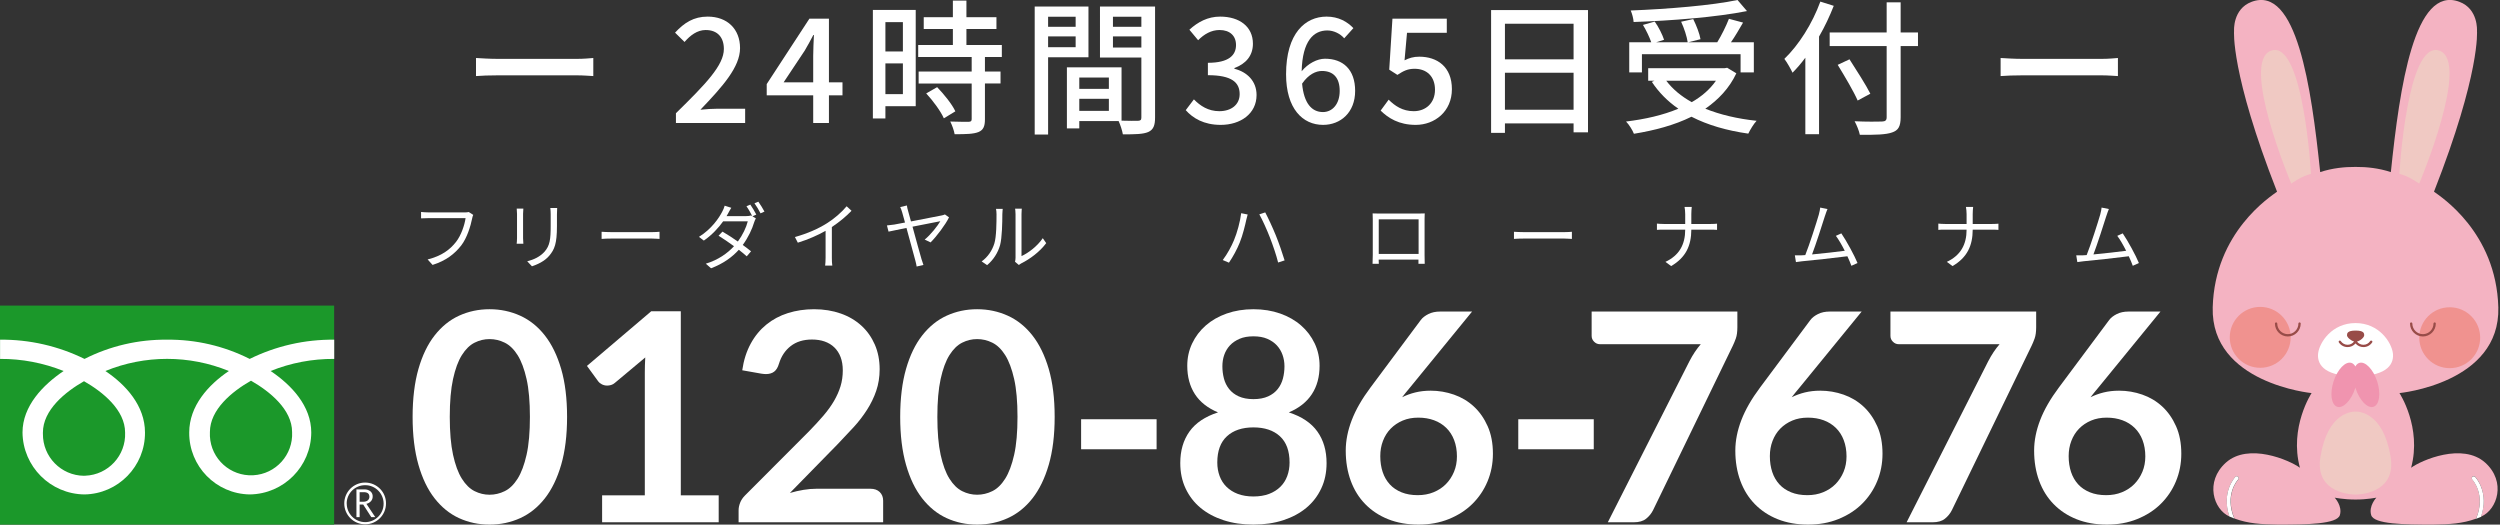 <?xml version="1.0" encoding="UTF-8"?><svg id="a" xmlns="http://www.w3.org/2000/svg" viewBox="0 0 343.12 72"><rect x="0" y="0" width="343.12" height="72" fill="#333333" stroke="none"/><defs><style>.f{fill:#fff;}.g{fill:#f4b3c2;}.h{fill:#f0928f;}.i{fill:#984c48;}.j{fill:#f0c9c3;}.k{isolation:isolate;}.k,.l{fill:none;}.m{fill:#1b982a;}.n{fill:#f094af;}</style></defs><g class="k"><path class="f" d="m68.31,8.08h10.88c.96,0,1.74-.08,2.24-.12v2.48c-.44-.02-1.36-.1-2.24-.1h-10.88c-1.1,0-2.3.04-2.98.1v-2.48c.66.04,1.9.12,2.98.12Z"/><path class="f" d="m92.77,15.54c4.1-4.02,6.58-6.58,6.58-8.82,0-1.56-.84-2.6-2.5-2.6-1.16,0-2.12.74-2.9,1.64l-1.3-1.28c1.26-1.36,2.56-2.2,4.48-2.2,2.7,0,4.44,1.72,4.44,4.32s-2.38,5.26-5.44,8.46c.74-.08,1.68-.14,2.4-.14h3.74v1.96h-9.5v-1.34Z"/><path class="f" d="m111.61,13.08h-6.38v-1.54l5.86-8.98h2.68v8.74h1.86v1.78h-1.86v3.8h-2.16v-3.8Zm0-1.78v-3.62c0-.8.06-2.08.1-2.88h-.08c-.36.72-.76,1.4-1.18,2.14l-2.9,4.36h4.06Z"/><path class="f" d="m125.68,14.58h-4.16v1.68h-1.72V1.36h5.88v13.22Zm-4.16-11.54v4.02h2.4V3.04h-2.4Zm2.4,9.88v-4.22h-2.4v4.22h2.4Zm11.26-5.1v2h2.14v1.64h-2.14v4.92c0,.96-.22,1.46-.88,1.74-.7.28-1.72.3-3.28.3-.08-.5-.34-1.22-.6-1.74,1.12.04,2.22.04,2.52.04.32-.02.42-.1.42-.38v-4.88h-7.28v-1.64h7.28v-2h-7.34v-1.64h4.76v-2.2h-4v-1.62h4V.08h1.86v2.28h4.12v1.62h-4.12v2.2h4.86v1.64h-2.32Zm-6.56,4.14c.96,1,2.06,2.36,2.5,3.32l-1.58.96c-.42-.96-1.46-2.38-2.42-3.42l1.5-.86Z"/><path class="f" d="m143.85,7.86v10.6h-1.84V.9h7.38v6.96h-5.54Zm0-5.56v1.38h3.78v-1.38h-3.78Zm3.78,4.18v-1.48h-3.78v1.48h3.78Zm10.9,9.66c0,1.06-.22,1.66-.94,1.98-.7.3-1.8.32-3.48.32-.08-.5-.34-1.3-.58-1.82h-5.4v1h-1.7v-8.38h7.5v7.32c.98.04,1.94.02,2.26.02.36-.02.46-.12.46-.46V7.9h-5.68V.9h7.56v15.24Zm-10.4-5.5v1.56h4.06v-1.56h-4.06Zm4.06,4.58v-1.66h-4.06v1.66h4.06Zm.56-12.92v1.38h3.9v-1.38h-3.9Zm3.9,4.22v-1.52h-3.9v1.52h3.9Z"/><path class="f" d="m162.74,15.12l1.12-1.48c.86.88,1.96,1.62,3.48,1.62,1.66,0,2.8-.9,2.8-2.34,0-1.58-1.04-2.6-4.36-2.6v-1.7c2.9,0,3.86-1.06,3.86-2.44,0-1.28-.86-2.06-2.26-2.06-1.14,0-2.1.56-2.94,1.4l-1.2-1.44c1.16-1.06,2.52-1.8,4.22-1.8,2.64,0,4.5,1.36,4.5,3.72,0,1.66-.98,2.76-2.54,3.34v.1c1.7.42,3.04,1.66,3.04,3.6,0,2.58-2.22,4.1-4.92,4.1-2.32,0-3.82-.92-4.8-2.02Z"/><path class="f" d="m176.51,10.2c0-5.64,2.64-7.92,5.56-7.92,1.64,0,2.84.7,3.68,1.58l-1.26,1.4c-.54-.64-1.44-1.08-2.32-1.08-1.86,0-3.42,1.4-3.52,5.6.86-1.06,2.14-1.72,3.2-1.72,2.46,0,4.14,1.46,4.14,4.42s-2,4.66-4.4,4.66c-2.8,0-5.08-2.22-5.08-6.94Zm2.2,1.28c.24,2.66,1.3,3.9,2.86,3.9,1.28,0,2.3-1.08,2.3-2.9s-.88-2.74-2.44-2.74c-.82,0-1.84.46-2.72,1.74Z"/><path class="f" d="m189.49,15.18l1.1-1.5c.84.84,1.9,1.58,3.44,1.58,1.66,0,2.92-1.12,2.92-2.94s-1.12-2.88-2.8-2.88c-.94,0-1.5.28-2.36.84l-1.12-.72.44-7h7.46v1.94h-5.46l-.34,3.78c.64-.32,1.22-.5,2.02-.5,2.46,0,4.48,1.38,4.48,4.46s-2.38,4.9-4.96,4.9c-2.32,0-3.78-.94-4.82-1.96Z"/><path class="f" d="m217.95,1.38v16.78h-1.98v-1.22h-9.42v1.3h-1.9V1.38h13.3Zm-11.4,1.88v4.88h9.42V3.26h-9.42Zm9.42,11.8v-5.08h-9.42v5.08h9.42Z"/><path class="f" d="m238.31,10.06c-.96,2.04-2.46,3.62-4.26,4.86,2.04.82,4.4,1.38,7.04,1.66-.4.42-.88,1.22-1.14,1.76-2.96-.42-5.58-1.18-7.8-2.32-2.34,1.16-5.06,1.88-7.9,2.34-.18-.48-.68-1.28-1.08-1.68,2.64-.32,5.08-.88,7.18-1.76-1.46-1-2.68-2.24-3.64-3.68l.36-.16h-.86v-1.72h10.5l.34-.06,1.26.76Zm-12.96-.12h-1.74v-4.14h3.02c-.24-.7-.7-1.66-1.14-2.38l1.62-.46c.54.76,1.06,1.82,1.28,2.5l-1.08.34h4.32c-.1-.74-.48-1.92-.9-2.82l1.66-.36c.44.88.88,2.02,1,2.76l-1.68.42h3.98c.58-.94,1.22-2.24,1.6-3.22l1.94.52c-.52.9-1.1,1.9-1.66,2.7h3.14v4.14h-1.82v-2.5h-13.54v2.5Zm14.42-8.42c-4.2.84-10.36,1.32-15.56,1.5-.02-.46-.22-1.18-.4-1.58C228.95,1.24,234.99.74,238.47,0l1.3,1.52Zm-11.08,9.56c.88,1.16,2.06,2.14,3.5,2.94,1.36-.78,2.48-1.74,3.32-2.94h-6.82Z"/><path class="f" d="m251.68.8c-.56,1.42-1.24,2.88-2.02,4.22v13.4h-1.88V7.92c-.56.76-1.16,1.46-1.76,2.06-.2-.44-.76-1.44-1.12-1.9,1.98-1.9,3.84-4.84,4.94-7.86l1.84.58Zm11.56,5.52h-2.38v9.76c0,1.3-.34,1.82-1.18,2.1-.84.3-2.24.34-4.42.32-.1-.52-.44-1.36-.72-1.86,1.62.08,3.28.06,3.76.04.46-.02.64-.16.64-.6V6.32h-7.82v-1.86h7.82V.32h1.92v4.14h2.38v1.86Zm-8.28,7.48c-.54-1.24-1.78-3.34-2.74-4.9l1.62-.76c.96,1.5,2.26,3.52,2.86,4.72l-1.74.94Z"/><path class="f" d="m277.56,8.08h10.88c.96,0,1.74-.08,2.24-.12v2.48c-.44-.02-1.36-.1-2.24-.1h-10.88c-1.1,0-2.3.04-2.98.1v-2.48c.66.04,1.9.12,2.98.12Z"/></g><path class="f" d="m77.83,57.22c0,2.52-.27,4.71-.81,6.57-.54,1.86-1.29,3.4-2.24,4.61-.95,1.21-2.08,2.12-3.38,2.71-1.3.59-2.7.89-4.21.89s-2.9-.3-4.19-.89c-1.29-.59-2.4-1.5-3.35-2.71-.95-1.21-1.69-2.75-2.22-4.61-.53-1.86-.8-4.05-.8-6.57s.27-4.73.8-6.58,1.27-3.39,2.22-4.6c.95-1.21,2.06-2.12,3.35-2.71,1.29-.59,2.68-.89,4.19-.89s2.91.3,4.21.89c1.3.59,2.43,1.5,3.38,2.71.95,1.21,1.7,2.75,2.24,4.6s.81,4.05.81,6.58Zm-5.1,0c0-2.09-.15-3.83-.46-5.2-.31-1.37-.72-2.47-1.23-3.28-.51-.81-1.1-1.38-1.77-1.71-.67-.33-1.36-.49-2.08-.49s-1.39.16-2.05.49c-.66.33-1.24.9-1.75,1.71-.51.81-.91,1.91-1.21,3.28-.3,1.37-.45,3.11-.45,5.2s.15,3.83.45,5.2c.3,1.37.7,2.47,1.21,3.28.51.81,1.09,1.38,1.75,1.71.66.33,1.34.49,2.05.49s1.41-.16,2.08-.49c.67-.33,1.26-.9,1.77-1.71.51-.81.92-1.91,1.23-3.28.31-1.37.46-3.11.46-5.2Z"/><path class="f" d="m82.64,67.98h5.86v-16.86c0-.65.02-1.34.06-2.06l-4.16,3.48c-.17.15-.35.25-.53.3-.18.05-.36.08-.53.08-.27,0-.51-.06-.73-.17-.22-.11-.38-.24-.49-.39l-1.56-2.14,8.82-7.5h4.06v25.26h5.2v3.7h-16v-3.7Z"/><path class="f" d="m111.73,42.44c1.33,0,2.55.2,3.66.59,1.11.39,2.05.95,2.84,1.67.79.72,1.4,1.59,1.84,2.6s.66,2.14.66,3.38c0,1.07-.16,2.05-.47,2.96-.31.91-.73,1.77-1.26,2.6-.53.83-1.14,1.63-1.85,2.4-.71.77-1.45,1.56-2.22,2.36l-6.52,6.66c.64-.19,1.27-.33,1.88-.43.61-.1,1.2-.15,1.76-.15h7.42c.53,0,.96.15,1.27.45.31.3.47.7.47,1.19v2.96h-19.84v-1.64c0-.33.07-.68.21-1.04.14-.36.36-.69.67-1l8.78-8.8c.73-.75,1.39-1.46,1.97-2.14s1.07-1.35,1.46-2.02c.39-.67.69-1.34.9-2.03.21-.69.31-1.41.31-2.17,0-.69-.1-1.3-.3-1.83-.2-.53-.49-.97-.86-1.33-.37-.36-.82-.63-1.33-.81-.51-.18-1.09-.27-1.73-.27-1.19,0-2.16.3-2.93.9-.77.6-1.3,1.41-1.61,2.42-.15.51-.37.87-.66,1.09-.29.22-.67.33-1.12.33-.2,0-.42-.02-.66-.06l-2.6-.46c.2-1.39.59-2.6,1.16-3.65s1.29-1.92,2.15-2.62c.86-.7,1.85-1.23,2.96-1.58,1.11-.35,2.31-.53,3.59-.53Z"/><path class="f" d="m144.75,57.22c0,2.52-.27,4.71-.81,6.57-.54,1.86-1.29,3.4-2.24,4.61-.95,1.21-2.08,2.12-3.38,2.71-1.3.59-2.7.89-4.21.89s-2.9-.3-4.19-.89c-1.29-.59-2.4-1.5-3.35-2.71-.95-1.21-1.69-2.75-2.22-4.61-.53-1.86-.8-4.05-.8-6.57s.27-4.73.8-6.58,1.27-3.39,2.22-4.6c.95-1.21,2.06-2.12,3.35-2.71,1.29-.59,2.68-.89,4.19-.89s2.91.3,4.21.89c1.3.59,2.43,1.5,3.38,2.71.95,1.21,1.7,2.75,2.24,4.6s.81,4.05.81,6.58Zm-5.1,0c0-2.09-.15-3.83-.46-5.2-.31-1.37-.72-2.47-1.23-3.28-.51-.81-1.1-1.38-1.77-1.71-.67-.33-1.36-.49-2.08-.49s-1.39.16-2.05.49c-.66.33-1.24.9-1.75,1.71-.51.81-.91,1.91-1.21,3.28-.3,1.37-.45,3.11-.45,5.2s.15,3.83.45,5.2c.3,1.37.7,2.47,1.21,3.28.51.81,1.09,1.38,1.75,1.71.66.33,1.34.49,2.05.49s1.41-.16,2.08-.49c.67-.33,1.26-.9,1.77-1.71.51-.81.92-1.91,1.23-3.28.31-1.37.46-3.11.46-5.2Z"/><path class="f" d="m148.38,57.54h10.36v4.12h-10.36v-4.12Z"/><path class="f" d="m172.03,72c-1.49,0-2.86-.2-4.09-.6-1.23-.4-2.29-.97-3.17-1.7-.88-.73-1.56-1.62-2.05-2.66-.49-1.04-.73-2.2-.73-3.48,0-1.71.42-3.15,1.26-4.33.84-1.18,2.15-2.06,3.92-2.63-1.41-.59-2.47-1.42-3.17-2.5-.7-1.08-1.05-2.38-1.05-3.9,0-1.09.22-2.11.67-3.06.45-.95,1.07-1.77,1.87-2.47.8-.7,1.76-1.25,2.87-1.64,1.11-.39,2.34-.59,3.67-.59s2.56.2,3.67.59c1.11.39,2.07.94,2.87,1.64.8.7,1.42,1.52,1.87,2.47.45.95.67,1.97.67,3.06,0,1.52-.35,2.82-1.06,3.9-.71,1.08-1.76,1.91-3.16,2.5,1.77.57,3.08,1.45,3.92,2.63.84,1.18,1.26,2.62,1.26,4.33,0,1.28-.24,2.44-.73,3.48-.49,1.04-1.17,1.93-2.05,2.66-.88.73-1.94,1.3-3.17,1.7-1.23.4-2.6.6-4.09.6Zm0-3.86c.81,0,1.53-.12,2.14-.35.61-.23,1.13-.56,1.55-.97.42-.41.74-.91.95-1.48.21-.57.32-1.19.32-1.86,0-1.59-.44-2.79-1.32-3.6-.88-.81-2.09-1.22-3.64-1.22s-2.76.41-3.64,1.22-1.32,2.01-1.32,3.6c0,.67.11,1.29.32,1.86s.53,1.07.95,1.48c.42.41.94.74,1.55.97s1.33.35,2.14.35Zm0-13.36c.8,0,1.47-.13,2.02-.38.55-.25.99-.59,1.32-1.01.33-.42.57-.9.71-1.44.14-.54.21-1.1.21-1.67s-.09-1.07-.26-1.56c-.17-.49-.43-.93-.78-1.31-.35-.38-.79-.68-1.32-.91s-1.17-.34-1.9-.34-1.37.11-1.9.34c-.53.23-.98.53-1.33.91-.35.38-.61.82-.78,1.31s-.25,1.01-.25,1.56c0,.57.07,1.13.21,1.67.14.54.38,1.02.71,1.44.33.42.77.76,1.32,1.01.55.25,1.22.38,2.02.38Z"/><path class="f" d="m196.36,53.62c1.09,0,2.16.18,3.19.54,1.03.36,1.94.9,2.73,1.63s1.42,1.63,1.9,2.71.72,2.34.72,3.78c0,1.35-.25,2.61-.74,3.79-.49,1.18-1.19,2.21-2.08,3.09-.89.88-1.97,1.57-3.23,2.08-1.26.51-2.65.76-4.17.76s-2.93-.25-4.16-.74c-1.23-.49-2.27-1.18-3.14-2.07s-1.53-1.95-1.99-3.2c-.46-1.25-.69-2.63-.69-4.15,0-1.36.28-2.76.83-4.19.55-1.43,1.41-2.92,2.57-4.47l6.9-9.26c.24-.32.59-.59,1.05-.82s.99-.34,1.59-.34h4.4l-8.58,10.5c-.19.23-.36.44-.53.64-.17.2-.33.41-.49.62.56-.28,1.16-.5,1.81-.66.65-.16,1.35-.24,2.11-.24Zm-6.92,8.98c0,.8.11,1.53.33,2.19.22.66.55,1.22.98,1.69.43.47.97.83,1.61,1.09.64.26,1.38.39,2.22.39.79,0,1.51-.13,2.17-.4s1.23-.64,1.7-1.12c.47-.48.84-1.04,1.11-1.69.27-.65.4-1.35.4-2.11,0-.83-.13-1.57-.38-2.23-.25-.66-.61-1.22-1.08-1.68-.47-.46-1.03-.81-1.68-1.05s-1.37-.36-2.16-.36-1.5.13-2.14.4-1.19.64-1.65,1.11c-.46.47-.81,1.03-1.06,1.68-.25.65-.37,1.34-.37,2.09Z"/><path class="f" d="m208.38,57.54h10.36v4.12h-10.36v-4.12Z"/><path class="f" d="m238.45,42.76v2.14c0,.64-.07,1.16-.21,1.55-.14.39-.28.72-.41.99l-10.94,22.56c-.23.47-.55.86-.96,1.19-.41.33-.97.49-1.68.49h-3.58l11.2-22.1c.47-.91.99-1.69,1.56-2.34h-13.84c-.31,0-.57-.11-.8-.34-.23-.23-.34-.49-.34-.8v-3.34h20Z"/><path class="f" d="m249.83,53.62c1.09,0,2.16.18,3.19.54,1.03.36,1.94.9,2.73,1.63s1.42,1.63,1.9,2.71.72,2.34.72,3.78c0,1.35-.25,2.61-.74,3.79-.49,1.18-1.19,2.21-2.08,3.09-.89.88-1.97,1.57-3.23,2.08-1.26.51-2.65.76-4.17.76s-2.93-.25-4.16-.74c-1.23-.49-2.27-1.18-3.14-2.07s-1.53-1.95-1.99-3.2c-.46-1.25-.69-2.63-.69-4.15,0-1.36.28-2.76.83-4.19.55-1.43,1.41-2.92,2.57-4.47l6.9-9.26c.24-.32.59-.59,1.05-.82s.99-.34,1.59-.34h4.4l-8.58,10.5c-.19.23-.36.44-.53.64-.17.2-.33.41-.49.62.56-.28,1.16-.5,1.81-.66.65-.16,1.35-.24,2.11-.24Zm-6.92,8.98c0,.8.11,1.53.33,2.19.22.66.55,1.22.98,1.69.43.47.97.83,1.61,1.09.64.26,1.38.39,2.22.39.79,0,1.51-.13,2.17-.4s1.23-.64,1.7-1.12c.47-.48.84-1.04,1.11-1.69.27-.65.4-1.35.4-2.11,0-.83-.13-1.57-.38-2.23-.25-.66-.61-1.22-1.08-1.68-.47-.46-1.03-.81-1.68-1.05s-1.37-.36-2.16-.36-1.5.13-2.14.4-1.19.64-1.65,1.11c-.46.47-.81,1.03-1.06,1.68-.25.65-.37,1.34-.37,2.09Z"/><path class="f" d="m279.46,42.76v2.14c0,.64-.07,1.16-.21,1.55-.14.39-.28.72-.41.99l-10.94,22.56c-.23.47-.55.86-.96,1.19-.41.33-.97.49-1.68.49h-3.58l11.2-22.1c.47-.91.99-1.69,1.56-2.34h-13.84c-.31,0-.57-.11-.8-.34-.23-.23-.34-.49-.34-.8v-3.34h20Z"/><path class="f" d="m290.84,53.62c1.09,0,2.16.18,3.19.54,1.03.36,1.94.9,2.73,1.63.79.73,1.42,1.63,1.9,2.71.48,1.08.72,2.34.72,3.78,0,1.35-.25,2.61-.74,3.79-.49,1.18-1.19,2.21-2.08,3.09-.89.88-1.97,1.57-3.23,2.08-1.26.51-2.65.76-4.17.76s-2.93-.25-4.16-.74c-1.23-.49-2.27-1.18-3.14-2.07-.87-.89-1.53-1.95-1.99-3.2-.46-1.25-.69-2.63-.69-4.15,0-1.36.28-2.76.83-4.19.55-1.43,1.41-2.92,2.57-4.47l6.9-9.26c.24-.32.59-.59,1.05-.82s.99-.34,1.59-.34h4.4l-8.58,10.5c-.19.23-.36.44-.53.64-.17.2-.33.41-.49.62.56-.28,1.16-.5,1.81-.66s1.35-.24,2.11-.24Zm-6.92,8.98c0,.8.11,1.53.33,2.19.22.66.55,1.22.98,1.69s.97.83,1.61,1.09c.64.26,1.38.39,2.22.39.79,0,1.51-.13,2.17-.4s1.23-.64,1.7-1.12c.47-.48.84-1.04,1.11-1.69.27-.65.4-1.35.4-2.11,0-.83-.13-1.57-.38-2.23-.25-.66-.61-1.22-1.08-1.68s-1.03-.81-1.68-1.05-1.37-.36-2.16-.36-1.5.13-2.14.4c-.64.27-1.19.64-1.65,1.11-.46.47-.81,1.03-1.06,1.68-.25.65-.37,1.34-.37,2.09Z"/><g class="k"><path class="f" d="m64.8,29.99c-.21,1.05-.7,2.66-1.49,3.69-.91,1.17-2.1,2.1-3.94,2.68l-.68-.75c1.94-.49,3.06-1.34,3.9-2.41.71-.91,1.17-2.3,1.31-3.26h-5.11c-.4,0-.74.02-1,.03v-.88c.28.03.67.06,1,.06h5.02c.15,0,.34,0,.53-.05l.61.39c-.07.14-.11.31-.15.5Z"/><path class="f" d="m71.79,29.35v3.34c0,.25.02.58.04.76h-.92c.02-.15.05-.47.05-.77v-3.33c0-.18-.02-.53-.04-.72h.91c-.02.19-.04.48-.04.72Zm4.65.07v1.62c0,2.4-.33,3.19-1.05,4.05-.65.78-1.65,1.21-2.38,1.46l-.65-.69c.92-.23,1.77-.63,2.39-1.33.71-.83.83-1.64.83-3.53v-1.58c0-.34-.02-.62-.05-.87h.94c-.02.25-.03.53-.03.87Z"/><path class="f" d="m83.96,31.86h5.48c.5,0,.86-.03,1.08-.05v.98c-.2,0-.62-.05-1.07-.05h-5.49c-.55,0-1.08.02-1.39.05v-.98c.3.02.83.05,1.39.05Z"/><path class="f" d="m103.8,29.45l-.53.24.47.28c-.08.14-.18.37-.23.53-.27.92-.82,2.1-1.57,3.12.43.31.82.61,1.14.87l-.59.69c-.3-.27-.67-.58-1.09-.9-.89.99-2.12,1.9-3.81,2.54l-.72-.63c1.69-.51,2.98-1.43,3.87-2.4-.71-.52-1.48-1.04-2.12-1.44l.54-.56c.66.38,1.41.87,2.11,1.36.65-.88,1.16-1.95,1.36-2.77h-3.38c-.64.89-1.53,1.87-2.65,2.64l-.67-.51c1.72-1.07,2.75-2.58,3.21-3.49.1-.18.26-.53.32-.79l.91.29c-.17.26-.35.6-.45.79-.06.11-.13.23-.2.35h2.7c.27,0,.5-.03.66-.09l.17.1c-.2-.4-.53-.99-.8-1.36l.53-.23c.25.36.61.96.82,1.37Zm1.12-.41l-.54.24c-.22-.44-.55-1-.83-1.38l.53-.22c.26.36.65.99.84,1.36Z"/><path class="f" d="m113.47,30.66c1.04-.65,2.04-1.52,2.73-2.35l.67.62c-.76.79-1.68,1.55-2.7,2.23v4.22c0,.38.02.87.06,1.07h-.98c.03-.19.06-.69.06-1.07v-3.7c-1.05.6-2.42,1.2-3.81,1.63l-.4-.78c1.73-.47,3.26-1.17,4.37-1.87Z"/><path class="f" d="m124.64,28.97c.1.36.24.86.39,1.42,1.72-.33,3.82-.73,4.21-.82.15-.03.33-.08.45-.14l.56.4c-.47.99-1.71,2.63-2.53,3.44l-.81-.39c.82-.65,1.78-1.89,2.15-2.52-.3.05-2.1.41-3.82.75.49,1.8,1.07,3.91,1.24,4.47.06.21.18.55.26.78l-.93.22c-.04-.22-.1-.55-.18-.82-.15-.52-.74-2.74-1.22-4.48-1.15.23-2.14.44-2.46.51l-.22-.85c.35-.03.64-.07,1-.12.17-.03.74-.14,1.48-.28-.18-.65-.32-1.16-.38-1.37-.11-.37-.19-.59-.28-.75l.92-.22c.02.21.08.46.17.77Z"/><path class="f" d="m136.47,33.42c.29-.91.3-2.91.3-4.02,0-.3-.03-.52-.07-.73h.92c0,.12-.05.42-.05.72,0,1.11-.04,3.25-.31,4.25-.3,1.07-.94,2.05-1.78,2.75l-.75-.51c.84-.6,1.44-1.49,1.74-2.46Zm2.91,1.95v-5.99c0-.38-.05-.67-.06-.74h.92c0,.07-.04.36-.04.74v5.77c.92-.42,2.15-1.33,2.92-2.46l.47.68c-.86,1.17-2.25,2.2-3.41,2.77-.16.09-.27.17-.34.23l-.53-.44c.04-.16.07-.36.07-.56Z"/></g><g class="k"><path class="f" d="m170.35,29.26l.89.18c-.07.22-.14.52-.19.73-.13.62-.48,2.1-.9,3.13-.37.92-.92,1.94-1.48,2.75l-.85-.36c.63-.83,1.2-1.89,1.54-2.72.44-1.04.85-2.56.99-3.71Zm2.49.16l.81-.27c.39.73,1.03,2.11,1.46,3.17.4.98.93,2.52,1.2,3.42l-.89.29c-.25-1.02-.72-2.38-1.13-3.44-.4-1.03-1.02-2.42-1.45-3.17Z"/><path class="f" d="m189.29,29.31h5.37c.22,0,.58,0,.88-.02-.02.25-.02.53-.02.78v4.93c0,.32.01,1.1.02,1.21h-.86c0-.07,0-.31,0-.58h-5.46c.01.26.01.5.02.58h-.86c0-.13.03-.87.03-1.22v-4.92c0-.23,0-.54-.02-.78.39.01.66.02.89.02Zm-.06,5.54h5.47v-4.75h-5.47v4.75Z"/><path class="f" d="m209.18,31.86h5.48c.5,0,.86-.03,1.08-.05v.98c-.2,0-.62-.05-1.07-.05h-5.49c-.55,0-1.08.02-1.39.05v-.98c.3.02.83.05,1.39.05Z"/><path class="f" d="m231.2,28.4h.99c-.03.2-.06.7-.06,1v1.34h2.66c.33,0,.71-.02.87-.04v.85c-.16-.02-.57-.03-.88-.03h-2.65c-.01,2.2-.75,3.82-2.77,5l-.78-.58c1.89-.89,2.71-2.37,2.71-4.42h-2.93c-.37,0-.74,0-.95.03v-.86c.21.02.58.05.93.05h2.95v-1.35c0-.3-.04-.79-.09-.99Z"/><path class="f" d="m250.48,29.61c-.29.94-1.28,4.01-1.78,5.31,1.47-.14,3.39-.35,4.49-.5-.4-.79-.85-1.57-1.22-2.05l.75-.34c.71,1.03,1.8,3.04,2.22,4.07l-.84.38c-.13-.36-.32-.82-.55-1.31-1.54.2-4.89.57-6.23.69-.25.02-.54.07-.83.11l-.15-.93c.3,0,.64,0,.93,0,.15,0,.32-.02.5-.03.56-1.38,1.58-4.58,1.86-5.56.12-.46.16-.7.19-.96l1,.2c-.1.25-.21.51-.34.93Z"/><path class="f" d="m269.82,28.4h.99c-.03.2-.06.7-.06,1v1.34h2.66c.33,0,.71-.02.87-.04v.85c-.16-.02-.57-.03-.88-.03h-2.65c-.01,2.2-.75,3.82-2.77,5l-.78-.58c1.89-.89,2.71-2.37,2.71-4.42h-2.93c-.37,0-.74,0-.95.03v-.86c.21.02.58.05.93.05h2.95v-1.35c0-.3-.04-.79-.09-.99Z"/><path class="f" d="m289.1,29.61c-.29.94-1.28,4.01-1.78,5.31,1.47-.14,3.39-.35,4.49-.5-.4-.79-.85-1.57-1.22-2.05l.75-.34c.71,1.03,1.8,3.04,2.22,4.07l-.84.38c-.13-.36-.32-.82-.55-1.31-1.54.2-4.89.57-6.23.69-.25.02-.54.07-.83.11l-.15-.93c.3,0,.64,0,.93,0,.15,0,.32-.02.5-.03.56-1.38,1.58-4.58,1.86-5.56.12-.46.16-.7.19-.96l1,.2c-.1.25-.21.51-.34.93Z"/></g><rect id="b" class="m" x="0" y="41.94" width="45.86" height="30.06"/><path id="c" class="f" d="m47.25,69.11c0,1.58,1.3,2.86,2.88,2.85,1.58,0,2.86-1.3,2.85-2.88,0-1.58-1.29-2.85-2.87-2.85-1.59,0-2.87,1.3-2.86,2.88m.33,0c0-1.4,1.15-2.53,2.55-2.52,1.4,0,2.53,1.15,2.52,2.55,0,1.39-1.14,2.52-2.53,2.52-1.4,0-2.53-1.15-2.53-2.55"/><path id="d" class="f" d="m51.51,70.98h-.55l-1.11-1.73h-.49v1.73h-.44v-3.81h1.07c.31-.02.61.08.85.26.21.18.33.45.31.73,0,.23-.08.45-.23.62-.17.19-.39.32-.63.37l1.21,1.82Zm-2.15-2.12h.55c.21,0,.41-.06.57-.19.14-.12.22-.3.22-.48,0-.43-.26-.64-.77-.64h-.57v1.31Z"/><path id="e" class="f" d="m11.53,65.3c-3.15-.03-5.67-2.61-5.64-5.76,0-.06,0-.11,0-.17,0-3.1,3.05-5.57,5.64-7.05,2.59,1.48,5.64,3.95,5.64,7.05.13,3.15-2.32,5.8-5.47,5.92-.06,0-.11,0-.17,0m17.28-5.99c0-3.1,3.05-5.58,5.64-7.05,2.59,1.48,5.64,3.96,5.64,7.05.16,3.11-2.23,5.77-5.35,5.93-3.11.16-5.77-2.23-5.93-5.35-.01-.19-.01-.39,0-.58m17.06-12.68c-4.02-.04-7.99.86-11.6,2.64-3.51-1.77-7.4-2.68-11.34-2.64-3.93-.04-7.82.86-11.33,2.64-3.6-1.77-7.58-2.68-11.59-2.64v2.64c2.99-.02,5.95.55,8.72,1.66-2.83,1.91-5.64,4.8-5.64,8.44.05,4.67,3.83,8.45,8.5,8.5,4.63-.07,8.34-3.87,8.31-8.5,0-3.65-2.6-6.54-5.44-8.44,5.43-2.22,11.51-2.22,16.95,0-2.83,1.91-5.44,4.8-5.44,8.44-.04,4.63,3.67,8.43,8.31,8.5,4.66-.06,8.42-3.84,8.44-8.5,0-3.65-2.74-6.54-5.58-8.44,2.77-1.12,5.74-1.68,8.73-1.66v-2.64Z"/><rect class="l" y="0" width="343.12" height="72"/><path class="g" d="m341.08,63.49c-3.09-2.76-8.71-.35-10.16.71,1.5-5.55-1.6-10.25-1.6-10.25,0,0,13.85-1.33,13.57-11.76-.28-10.36-7.97-15.24-8.83-15.88,6.41-16.34,5.9-22.07,5.9-22.07,0,0,.21-3.01-2.41-3.99-6.17-2.32-8.19,11.62-9.41,23.37-1.66-.55-3.35-.72-4.85-.71-1.5-.01-3.19.16-4.85.71-1.22-11.75-3.24-25.68-9.41-23.37-2.62.98-2.41,3.99-2.41,3.99,0,0-.51,5.73,5.9,22.07-.85.64-8.55,5.52-8.83,15.88-.28,10.42,13.57,11.76,13.57,11.76,0,0-3.1,4.7-1.6,10.25-1.45-1.06-7.07-3.47-10.16-.71-2.93,2.64-1.69,6.44.49,7.4-1.14-3.32.72-5.35.81-5.44.1-.11.27-.11.38-.01.11.1.11.27.01.38-.08.09-1.88,2.07-.53,5.33,0,0,0,0,0,.01,1.92.71,3.65.8,6.01.84,3.95,0,8.09-.06,8.47-1.3.38-1.25-.71-2.4-.71-2.4,0,0,1.21.26,2.86.26,1.65,0,2.86-.26,2.86-.26,0,0-1.09,1.15-.71,2.4.38,1.25,4.52,1.3,8.47,1.3,2.33-.04,4.04-.13,5.94-.82,0-.01,0-.02,0-.04,1.36-3.27-.51-5.31-.53-5.33-.1-.11-.1-.28.01-.38s.28-.1.38.01c.08.09,1.96,2.13.79,5.47.02,0,.03-.01.05-.02,2.19-.95,3.46-4.77.52-7.41Z"/><path class="f" d="m307.18,65.82c.1-.11.1-.28-.01-.38-.11-.1-.28-.1-.38.01-.08.09-1.95,2.12-.81,5.44,0,0,.02,0,.02.01.22.09.43.18.64.26,0,0,0,0,0-.01-1.35-3.25.45-5.24.53-5.33Z"/><path class="f" d="m339.71,65.46c-.1-.11-.27-.11-.38-.01s-.11.27-.01.38c.02.02,1.89,2.05.53,5.33,0,.01,0,.02,0,.04.22-.08.44-.16.66-.26,1.17-3.34-.71-5.38-.79-5.47Z"/><path class="f" d="m323.29,51.63c4.71,0,5.28-1.93,5.13-3.15-.19-1.48-1.88-4.14-5.13-4.14h0c-3.25,0-4.94,2.66-5.13,4.14-.15,1.22.42,3.15,5.13,3.15h0Z"/><path class="j" d="m317.18,23.86s-1.04-18.34-5.43-16.92,2.72,18.26,2.72,18.26c0,0,1.38-1.02,2.72-1.34Z"/><path class="j" d="m329.31,23.86s1.05-18.34,5.45-16.92-2.73,18.26-2.73,18.26c0,0-1.38-1.02-2.73-1.34Z"/><circle class="h" cx="310.21" cy="46.3" r="4.18"/><circle class="h" cx="336.22" cy="46.35" r="4.18"/><path class="i" d="m314,46.18c-.97,0-1.77-.79-1.77-1.77,0-.09.07-.16.16-.16s.16.07.16.16c0,.8.65,1.45,1.45,1.45s1.45-.65,1.45-1.45c0-.09.07-.16.16-.16s.16.07.16.16c0,.97-.79,1.77-1.77,1.77Z"/><path class="i" d="m332.54,46.18c-.97,0-1.77-.79-1.77-1.77,0-.09.07-.16.16-.16s.16.07.16.16c0,.8.65,1.45,1.45,1.45s1.45-.65,1.45-1.45c0-.09.07-.16.16-.16s.16.07.16.16c0,.97-.79,1.77-1.77,1.77Z"/><path class="i" d="m325.52,46.77c-.07-.05-.17-.03-.22.05-.21.32-.55.5-.93.5-.35,0-.68-.17-.88-.44.46-.11.99-.57.99-.86s-.05-.65-1.18-.65-1.18.38-1.18.65.52.73.97.85c-.21.28-.54.45-.89.45-.38,0-.72-.19-.93-.5-.05-.07-.15-.1-.22-.05-.07.05-.1.15-.05.22.27.41.71.65,1.2.65.42,0,.82-.18,1.09-.5.27.32.66.5,1.09.5.49,0,.93-.24,1.2-.65.05-.07.03-.17-.05-.22Z"/><path class="n" d="m326.26,52.34c-.54-1.66-1.64-2.8-2.46-2.53-.22.07-.4.24-.53.49-.13-.24-.31-.41-.53-.49-.82-.27-1.92.87-2.46,2.53-.54,1.66-.32,3.23.5,3.49.82.27,1.92-.87,2.46-2.53.01-.04.02-.08.03-.12.01.04.02.08.03.12.54,1.66,1.64,2.8,2.46,2.53.82-.27,1.04-1.83.5-3.49Z"/><path class="j" d="m323.29,67.88c.24,0,5.64-.05,4.82-5.15-1-6.24-4.46-6.24-4.82-6.24s-3.82,0-4.82,6.24c-.82,5.11,4.58,5.15,4.82,5.15Z"/></svg>